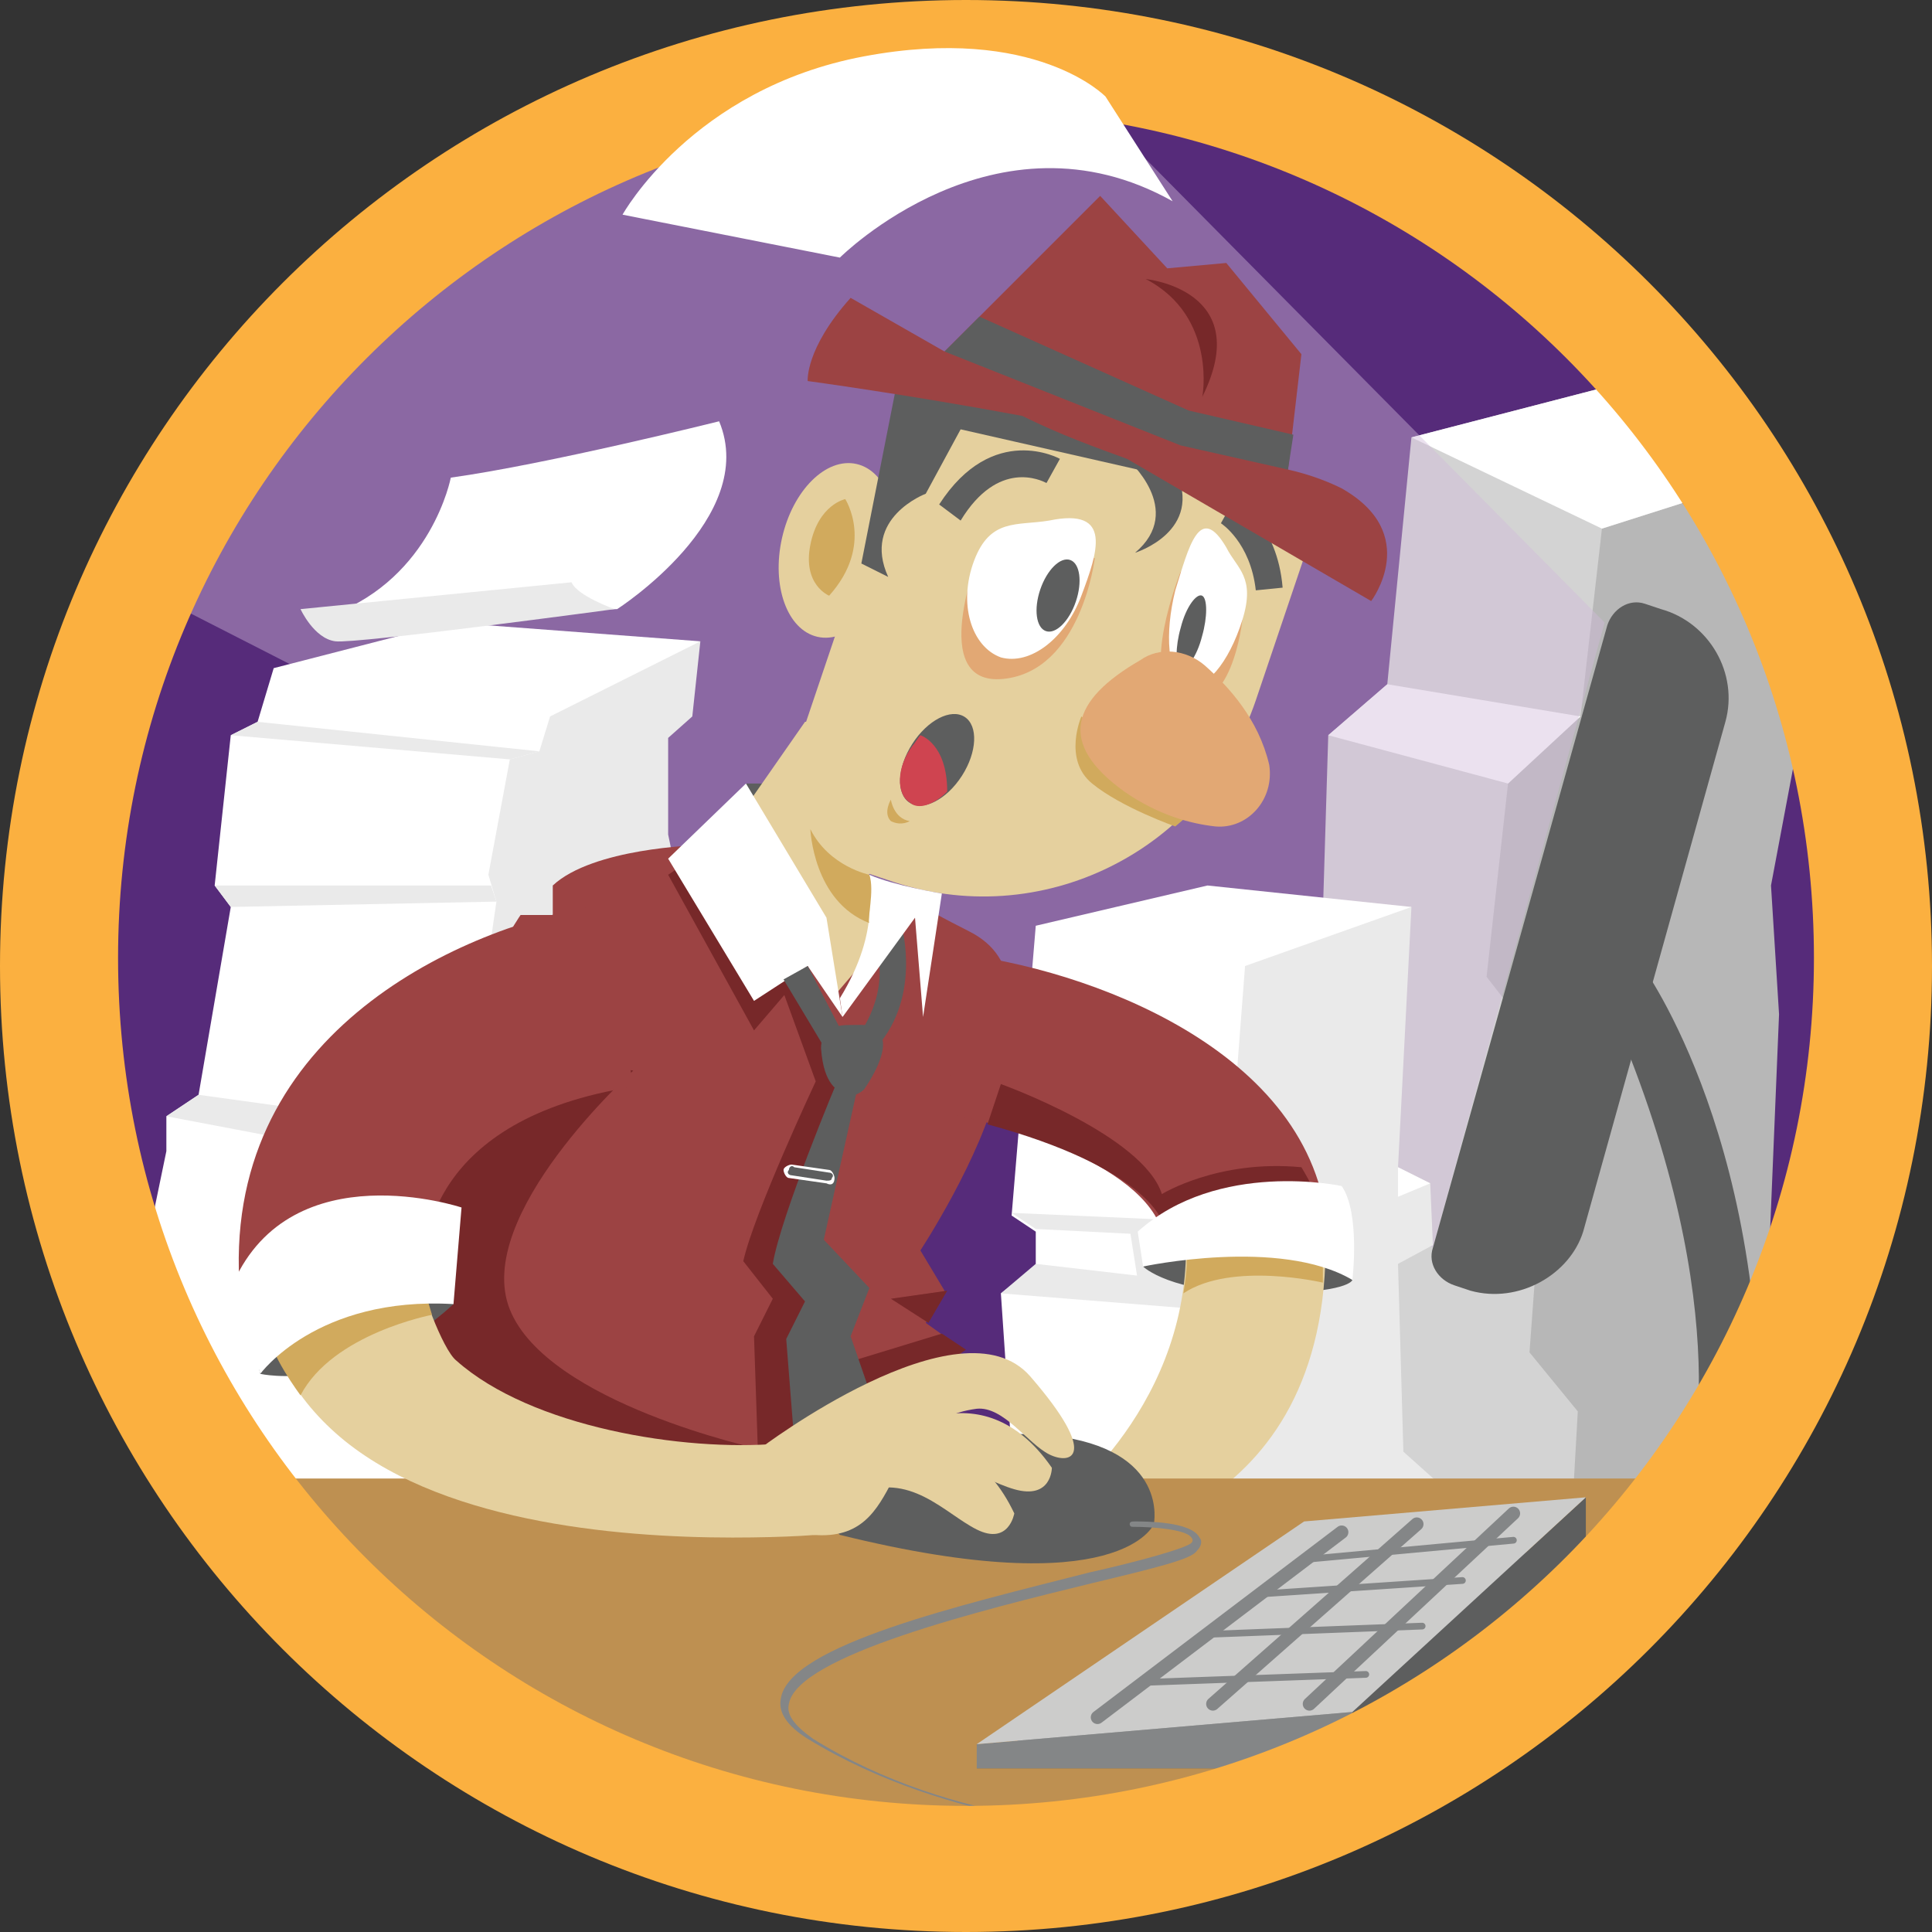 <?xml version="1.0" encoding="utf-8"?>
<!-- Generator: Adobe Illustrator 18.1.1, SVG Export Plug-In . SVG Version: 6.00 Build 0)  -->
<svg version="1.1" id="Layer_1" xmlns="http://www.w3.org/2000/svg" xmlns:xlink="http://www.w3.org/1999/xlink" x="0px" y="0px"
	 viewBox="0 0 72 72" enable-background="new 0 0 72 72" xml:space="preserve">
<rect x="0" y="0" width="72" height="72" fill="#333333" stroke="none"/>
<circle id="_x2E_svg_2297_" fill="#562B7A" cx="36" cy="36" r="34.3"/>
<polygon id="_x2E_svg_2323_" fill="#B7B7B7" points="65.6,54.7 66.3,37.8 66,33 67.6,24.5 60.1,15.7 53.3,26.7 52.6,38.6 57.2,56 
	"/>
<polygon id="_x2E_svg_2322_" fill="#D3D3D3" points="49.3,34 49.5,27.4 51.7,25.5 52.6,16.3 60.7,14.2 66.3,17.6 59.7,19.7 
	58.9,26.7 56.2,29.2 55.4,36.4 57.8,39.5 57,50.4 58.8,52.6 58.5,57.9 48.8,55.8 "/>
<polygon id="_x2E_svg_2321_" fill="#FFFFFF" points="52.6,16.3 59.7,19.7 66.3,17.6 60.7,14.2 "/>
<polygon id="_x2E_svg_2320_" fill="#FFFFFF" points="51.7,25.5 58.9,26.7 56.2,29.2 49.5,27.4 "/>
<path id="_x2E_svg_2319_" opacity="0.43" fill="#D1BADA" d="M59.8,23.2l-19.8-20c0,0-16.3-2.1-23.3,4.4S6.2,22.4,6.2,22.4l47.2,24.1
	L59.8,23.2z"/>
<polygon id="_x2E_svg_2318_" fill="#EAEAEA" points="52.6,33.8 52.1,43.5 53.3,44.1 53.4,46.4 52.1,47.1 52.3,54.1 54.2,55.8 
	40.8,55.5 44.6,34.5 "/>
<path id="_x2E_svg_2317_" fill="#FFFFFF" d="M37.7,54.1l-0.4-5.9l1.3-1v-1.3l-0.9-0.6l0.9-10.8L45,33l7.6,0.8L46.4,36l-0.7,9.1
	l-1,10.9C44.8,56,39,55.6,37.7,54.1z"/>
<polygon id="_x2E_svg_2316_" fill="#EAEAEA" points="38.6,47.1 45.5,47.9 44.8,48.8 37.3,48.2 "/>
<polygon id="_x2E_svg_2315_" fill="#EAEAEA" points="42.1,45.8 42.4,47.7 43.9,48 43.6,45.7 "/>
<path id="_x2E_svg_2314_" fill="#5D5E5E" d="M42.6,47.2c0,0,1,1,4.4,1c3.3,0,3.4-0.5,3.4-0.5S47.4,44.5,42.6,47.2z"/>
<polygon id="_x2E_svg_2313_" fill="#EAEAEA" points="37.7,45.2 44.5,45.5 44.5,46.1 38.6,45.8 "/>
<polygon id="_x2E_svg_2312_" fill="#EAEAEA" points="26.1,23.9 25.8,26.7 24.9,27.5 24.9,31.1 25.4,33.5 21.2,58.9 10.9,56.4 
	17.1,26.9 "/>
<polygon id="_x2E_svg_2311_" fill="#FFFFFF" points="5.6,45.8 6.2,42.9 6.2,41.6 7.4,40.8 8.6,33.8 8,33 8.6,27.4 9.6,26.9 
	10.2,24.9 16.8,23.2 26.1,23.9 20.5,26.7 20.1,28 19,28.3 18.2,32.6 18.5,33.6 15.2,56.4 8.3,55.8 "/>
<g id="_x2E_svg_2310_">
	<path fill="#E5D09E" d="M39.8,57.8L39,56.4c0.2-0.1,5.2-3.7,5.2-9.9c0-2.8-6.2-5.3-8.8-5.6l0.8-5.2c5,0.7,13.2,3.9,13.2,10.9
		C49.3,57,40.2,57.6,39.8,57.8z"/>
</g>
<polygon id="_x2E_svg_2309_" fill="#5D5E5E" points="27.8,29.2 29.2,29.2 28.4,30.9 "/>
<path id="_x2E_svg_2308_" fill="#E5D09E" d="M33.1,32.8l-1.8-0.6c-1.5-0.5-2.4-2.2-1.8-3.7l5-14.8l14.8,5l-2.5,7.4
	C44.9,31.7,38.8,34.8,33.1,32.8z"/>
<path id="_x2E_svg_2307_" fill="#E2A874" d="M44,21.3c0,0-1.6,4-0.1,4.7c2,0.9,2.4-2.9,2.4-2.9L44,21.3z"/>
<path id="_x2E_svg_2306_" fill="#D1AA5D" d="M40.3,26.7c0,0-0.7,1.6,0.4,2.5c1.1,0.9,3.1,1.6,3.1,1.6l0.7-0.6L40.3,26.7z"/>
<path id="_x2E_svg_2305_" fill="#E2A874" d="M40.8,20.8c0,0-0.5,4.2-3.4,4.5c-2.9,0.3-0.9-4.7-0.9-4.7L40.8,20.8z"/>
<path id="_x2E_svg_2304_" fill="#FFFFFF" d="M40.3,22.2c-0.6,1.6-1.9,2.6-3,2.3c-1.1-0.4-1.6-2-1-3.6s1.6-1.3,2.8-1.5
	C41.5,18.9,40.9,20.6,40.3,22.2z"/>
<path id="_x2E_svg_2303_" fill="#FFFFFF" d="M43.8,22c-0.4,1.6-0.3,3.2,0.4,3.5c0.7,0.3,1.6-0.8,2.1-2.4s-0.2-1.9-0.6-2.7
	C44.7,18.7,44.3,20.4,43.8,22z"/>
<ellipse id="_x2E_svg_2302_" transform="matrix(0.947 0.322 -0.322 0.947 9.267 -11.516)" fill="#5D5E5E" cx="39.4" cy="22.2" rx="0.7" ry="1.4"/>
<path id="_x2E_svg_2301_" fill="#5D5E5E" d="M44.8,23.7c-0.2,0.8-0.6,1.3-0.8,1.2c-0.2-0.1-0.2-0.8,0-1.5c0.2-0.8,0.6-1.3,0.8-1.2
	C45,22.3,45,23,44.8,23.7z"/>
<ellipse id="_x2E_svg_2300_" transform="matrix(0.842 0.539 -0.539 0.842 20.792 -14.324)" fill="#5D5E5E" cx="34.9" cy="28.3" rx="1.1" ry="1.9"/>
<path id="_x2E_svg_2299_" fill="#E2A874" d="M44.9,24.8c0.9,0.8,2,2,2.4,3.7c0.2,1.3-0.8,2.4-2,2.3c-0.9-0.1-2.1-0.4-3.4-1.3
	c-2.5-1.8-2-3.4,0.6-4.9C43.2,24.1,44.2,24.2,44.9,24.8z"/>
<path id="_x2E_svg_2298_" fill="#CF4450" d="M35.3,29.5c-0.5,0.5-1.1,0.7-1.4,0.4c-0.5-0.3-0.5-1.3,0.1-2.1c0.1-0.1,0.2-0.3,0.3-0.4
	C34.3,27.4,35.3,27.7,35.3,29.5L35.3,29.5z"/>
<ellipse id="_x2E_svg_2296_" transform="matrix(0.976 0.22 -0.22 0.976 5.252 -6.36)" fill="#E5D09E" cx="31.2" cy="20.5" rx="2.1" ry="3.3"/>
<path id="_x2E_svg_2295_" fill="#5D5E5E" d="M42,17.1c0,0,2.2,1.9,0.3,3.5c0,0,2.6-0.8,1.5-3.1L42,17.1z"/>
<g id="_x2E_svg_2294_">
	<path fill="#5D5E5E" d="M35.8,19.4L35,18.8c2-3.1,4.5-1.7,4.5-1.7L39,18C38.8,17.9,37.2,17.1,35.8,19.4z"/>
</g>
<g id="_x2E_svg_2292_">
	<path fill="#5D5E5E" d="M46.8,22c-0.2-1.8-1.3-2.5-1.3-2.5l0.5-0.9c0.1,0,1.6,0.9,1.8,3.3L46.8,22z"/>
</g>
<path id="_x2E_svg_2291_" fill="#5D5E5E" d="M44.6,18l-8.8-2l-1.3,2.4c0,0-2.4,0.9-1.4,3.1L32.1,21l1.4-7.1
	C33.4,13.8,36.4,13.3,44.6,18z"/>
<path id="_x2E_svg_2290_" fill="#9C4343" d="M51.1,22.4c0,0,1.9-2.5-1.1-4.2c-0.4-0.2-1.1-0.5-2-0.7l0.5-4.3l-2.8-3.4l-2.2,0.2
	L41,7.3l-5.8,5.8l-3.5-2c-1.7,1.9-1.6,3.1-1.6,3.1s3.7,0.5,8,1.3c1.4,0.7,2.8,1.2,3.9,1.6L51.1,22.4z"/>
<path id="_x2E_svg_2289_" fill="#E5D09E" d="M30,26.9l-4.6,6.6c0,0,2.7,4.9,6.3,2.8c0,0-0.2-2.4,1.4-5.2
	C33.1,31.1,32.3,26.7,30,26.9z"/>
<path id="_x2E_svg_2288_" fill="#E5D09E" d="M19.7,36.8c0,0,2.6-5.3,7.8-5c5.1,0.3,10.4,2.9,9.5,6.9c-0.9,3.9-4,7.2-3.8,10.6
	c0.2,3.4,5.3,8.3,4.6,10.8s-8.8,7.1-15.8,1.4S16.2,44.8,19.7,36.8z"/>
<g id="_x2E_svg_2287_">
	<path fill="#9C4343" d="M38.4,58.7c0,0-1.1-4-3.6-6.6l1.1-1.8l-1.4-1l0.7-1.2l-0.9-1.5c0,0,2.3-3.5,2.9-6.2
		c0.6-2.7,0.9-4.7-1.1-5.7c-0.8-0.4-1.9-1-3.2-1.7l-0.6,2.7l-1.2,1.4l-4.3-5.7c-0.3,0-0.5,0-0.8,0.1c0,0-3.9,0.1-5.4,1.5v1.1h-1.2
		c0,0-1.6,2.3-1.6,4.2c0,0-2.3,6.2-2.4,9.1c-0.1,3.2,1.3,16.4,12.3,17.4S38.4,58.7,38.4,58.7z"/>
</g>
<polygon id="_x2E_svg_2286_" fill="#772829" points="29.9,36.3 28.1,38.4 24.9,32.6 25.8,32 "/>
<path id="_x2E_svg_2285_" fill="#772829" d="M30.4,40.3l-1.6-4.4c0,0,1.1,1.1,1.3,1.2s1.2,2.4,1.2,2.4L30.4,40.3z"/>
<polygon id="_x2E_svg_2284_" fill="#FFFFFF" points="24.9,32 27.8,29.2 30.8,34.2 31.4,37.9 30.1,36 28.1,37.3 "/>
<path id="_x2E_svg_2283_" fill="#772829" d="M30.4,40.3c0,0-2.3,4.9-2.7,6.7l1.1,1.4l-0.7,1.4l0.3,8.9l3,1.9l1.7-1.9l-2.6-8.8
	l0.8-1.7l-1.6-1.9l1.7-6.2C31.5,40,30.8,39.6,30.4,40.3z"/>
<path id="_x2E_svg_2281_" fill="#5D5E5E" d="M31.9,38.7c0,0,1.2-1.4,0.8-3.2l0.9-1c0,0,0.8,2.8-1.1,4.7L31.9,38.7z"/>
<path id="_x2E_svg_2280_" fill="#FFFFFF" d="M31.4,37.9l2.7-3.7l0.3,3.7l0.7-4.6c0,0-1.8-0.3-2.7-0.7l-0.1,0.3c0,0,0.6,1.7-1,4.3
	L31.4,37.9z"/>
<polygon id="_x2E_svg_2278_" fill="#772829" points="35.1,49.7 31.5,50.8 31.8,53.1 36,50.3 "/>
<path id="_x2E_svg_2277_" fill="#772829" d="M23.6,39.9c0,0-6,5.4-4.6,8.9c1.4,3.5,9.3,5.2,9.3,5.2s-11.2,3.2-12.9-1.3
	s2.7-11.8,2.7-11.8S19.8,39.1,23.6,39.9z"/>
<polygon id="_x2E_svg_2276_" fill="#5D5E5E" points="30.1,36 31.5,38.7 31,39.5 29.2,36.5 "/>
<path id="_x2E_svg_2275_" fill="#5D5E5E" d="M30.6,39.1c0,0-0.1-0.9,1-0.9c0.7,0,1.2-0.1,1.3,0.6c0.1,0.7-0.7,1.8-0.7,1.8
	s-0.3,0.3-0.6,0.2C31.2,40.7,30.7,40.4,30.6,39.1z"/>
<path id="_x2E_svg_2274_" fill="#5D5E5E" d="M9.7,51.2c0,0,3.5,0.8,7.2-2.6c0,0-0.5-1.4-4.2-0.4S9.7,51.2,9.7,51.2z"/>
<path id="_x2E_svg_2273_" fill="#5D5E5E" d="M31.2,40.3c0,0-2.1,5-2.4,6.8l1.2,1.4l-0.7,1.4l0.7,8.9l3.1,1.7l1.6-2l-3-8.7l0.7-1.8
	l-1.7-1.8l1.4-6.3C32.2,40,31.5,39.6,31.2,40.3z"/>
<path id="_x2E_svg_2272_" fill="#FFFFFF" d="M30.8,44.1l-1.4-0.2c-0.1,0-0.2-0.2-0.2-0.3l0,0c0-0.1,0.2-0.2,0.3-0.2l1.4,0.2
	c0.1,0,0.2,0.2,0.2,0.3l0,0C31.1,44.1,31,44.2,30.8,44.1z"/>
<polygon id="_x2E_svg_2271_" fill="#EAEAEA" points="7.4,40.8 6.2,41.6 16.2,43.5 16.8,42.1 "/>
<path id="_x2E_svg_2270_" fill="#BE9051" d="M9.8,55.1h53.1c0,0-9.8,14.7-26,14.7S9.8,55.1,9.8,55.1z"/>
<path id="_x2E_svg_2269_" fill="#5D5E5E" d="M30.8,44l-1.3-0.2c-0.1,0-0.2-0.1-0.1-0.2l0,0c0-0.1,0.1-0.2,0.2-0.1l1.3,0.2
	c0.1,0,0.2,0.1,0.1,0.2l0,0C31,44,30.9,44,30.8,44z"/>
<g id="_x2E_svg_2268_">
	<path fill="#E5D09E" d="M27.3,57.3c-4.4,0-11.1-0.6-14.8-3.9c-1.8-1.6-2.8-3.7-2.8-6C9.5,38.6,17.3,35,21.5,34.3l0.9,5.9l-0.5-3
		l0.5,3c-6.7,1.1-6.8,6.4-6.8,7c0,0.7,0.9,3.1,1.4,3.5c2.8,2.5,8.5,3.4,12,3.1l2.2,3.3C30.8,57.2,29.3,57.3,27.3,57.3z"/>
</g>
<path id="_x2E_svg_2267_" fill="#D1AA5D" d="M16.1,49c0,0-3.7,0.7-4.9,3c0,0-1.2-1.6-1.2-2.4l5.8-1.6L16.1,49z"/>
<g id="_x2E_svg_2266_">
	<path fill="#9C4343" d="M9.2,49.4c-0.2-0.7-0.3-1.4-0.3-2.1c-0.2-9.2,8.8-12.9,13.6-13.6l1.1,6.2L23,36.8l0.6,3.7
		c-7.7,1.2-7.8,6-7.8,6.6C15.8,47.2,11.8,46.9,9.2,49.4L9.2,49.4z"/>
</g>
<path id="_x2E_svg_2265_" fill="#FFFFFF" d="M9.7,51.2c0,0,2.1-2.9,7.2-2.6l0.3-3.6c0,0-6.3-2.1-8.5,2.8L9.7,51.2z"/>
<path id="_x2E_svg_2264_" fill="#5D5E5E" d="M31.8,55.9c0,0,3-2.9,7.4-2.4s3.8,3.3,3.8,3.3s-1.2,3-11.7,0.4
	C31.3,57.2,30.7,56.7,31.8,55.9z"/>
<path id="_x2E_svg_2263_" fill="#E5D09E" d="M28.3,54c0,0,7.5-5.7,10.1-2.7s1.5,3.3,0.7,2.9s-1.7-1.8-2.7-1.7
	c-3.8,0.5-2.5,5-6.1,4.7C30.4,57.2,27.1,56.2,28.3,54z"/>
<path id="_x2E_svg_2262_" fill="#E5D09E" d="M33,53.7c0,0,3.5-2.9,6.2,1c0,0,0,1.2-1.4,0.8s-3-1.8-5.1-0.8L33,53.7z"/>
<path id="_x2E_svg_2261_" fill="#E5D09E" d="M32.3,54.7c0,0,3.5-2.5,5.5,1.7c0,0-0.2,1.2-1.4,0.6s-2.5-2.2-4.5-1.3L32.3,54.7z"/>
<g id="_x2E_svg_2260_">
	<path fill="#848687" d="M42.2,68.2c-0.4,0-6.7-0.1-12.1-3.4c-0.8-0.5-1.1-1-1-1.5c0.3-2,6.8-3.5,11.5-4.7c1.8-0.4,3.6-0.9,3.8-1.1
		c0.1-0.1,0-0.2,0-0.2c-0.2-0.3-1.4-0.4-2.2-0.4c0,0,0,0,0,0c-0.1,0-0.1-0.1-0.1-0.1c0-0.1,0.1-0.1,0.2-0.1c0.4,0,2.1,0,2.4,0.6
		c0.1,0.1,0.1,0.3-0.1,0.5c-0.2,0.3-1.4,0.6-3.9,1.2c-4.1,1-11,2.7-11.3,4.5c-0.1,0.4,0.2,0.8,0.9,1.3c5.3,3.3,11.6,3.3,12,3.3
		c0,0,0,0,0,0h0c0.1,0,0.1,0.1,0.1,0.1C42.3,68.2,42.3,68.2,42.2,68.2C42.2,68.2,42.2,68.2,42.2,68.2z"/>
</g>
<polygon id="_x2E_svg_2259_" fill="#5D5E5E" points="59.1,57.9 48.6,57.7 36.4,65.9 50.4,65.9 "/>
<polygon id="_x2E_svg_2258_" fill="#848687" points="36.4,65 36.4,65.9 50.4,65.9 50.4,63.8 "/>
<polygon id="_x2E_svg_2257_" fill="#5D5E5E" points="50.4,65.9 59.1,57.9 59.1,55.8 50.4,63.8 "/>
<path id="_x2E_svg_2256_" fill="#5D5E5E" d="M65.5,55.4C66.2,42.8,61.2,36,61.2,36l-1.1,1.8c4.8,11.2,2.8,17.5,2.8,17.5L65.5,55.4z"
	/>
<path id="_x2E_svg_2282_" fill="#FBB040" d="M36,0C16.1,0,0,16.1,0,36c0,19.9,16.1,36,36,36s36-16.1,36-36C72,16.1,55.9,0,36,0z
	 M36,67.3c-17.5,0-31.6-14.1-31.6-31.6C4.4,18.2,18.6,4.1,36,4.1c17.5,0,31.6,14.1,31.6,31.6C67.6,53.1,53.5,67.3,36,67.3z"/>
<path id="_x2E_svg_2255_" fill="#5D5E5E" d="M54.8,48.1l-0.6-0.2c-0.6-0.2-1-0.8-0.8-1.4l6.5-23.2c0.2-0.6,0.8-1,1.4-0.8l0.6,0.2
	c1.8,0.5,2.9,2.4,2.4,4.2l-5.3,19C58.5,47.5,56.6,48.6,54.8,48.1z"/>
<polygon id="_x2E_svg_2254_" fill="#CCCCCB" points="59.1,55.8 48.6,56.7 36.4,65 50.4,63.8 "/>
<line id="_x2E_svg_2253_" fill="none" stroke="#848687" stroke-width="0.5" stroke-linecap="round" stroke-miterlimit="10" x1="48.8" y1="63.5" x2="56.4" y2="56.4"/>
<line id="_x2E_svg_2252_" fill="none" stroke="#848687" stroke-width="0.5" stroke-linecap="round" stroke-miterlimit="10" x1="45.2" y1="63.5" x2="52.8" y2="56.8"/>
<line id="_x2E_svg_2251_" fill="none" stroke="#848687" stroke-width="0.5" stroke-linecap="round" stroke-miterlimit="10" x1="40.9" y1="64" x2="50" y2="57.1"/>
<line id="_x2E_svg_2250_" fill="none" stroke="#848687" stroke-width="0.25" stroke-linecap="round" stroke-miterlimit="10" x1="50.9" y1="62.4" x2="42.6" y2="62.7"/>
<line id="_x2E_svg_2249_" fill="none" stroke="#848687" stroke-width="0.25" stroke-linecap="round" stroke-miterlimit="10" x1="53" y1="60.6" x2="45.2" y2="60.9"/>
<line id="_x2E_svg_2248_" fill="none" stroke="#848687" stroke-width="0.25" stroke-linecap="round" stroke-miterlimit="10" x1="54.5" y1="58.9" x2="47" y2="59.4"/>
<line id="_x2E_svg_2247_" fill="none" stroke="#848687" stroke-width="0.25" stroke-linecap="round" stroke-miterlimit="10" x1="56.4" y1="57.4" x2="48.8" y2="58.1"/>
<polygon id="_x2E_svg_2246_" fill="#EAEAEA" points="8,33 18.3,33 18.5,33.6 8.6,33.8 "/>
<polygon id="_x2E_svg_2245_" fill="#EAEAEA" points="8.6,27.4 19,28.3 20.1,28 9.6,26.9 "/>
<path id="_x2E_svg_2244_" fill="#FFFFFF" d="M23,22.7c0,0,5.3-3.4,3.8-7c0,0-6.4,1.6-10,2.1c0,0-0.7,3.7-4.4,5.1L23,22.7z"/>
<path id="_x2E_svg_2243_" fill="#D1AA5D" d="M49.3,47.8c0,0-3.4-0.8-5.2,0.4c0,0,0.2-1.1,0.1-1.5c0,0,3.1-0.9,5.1,0.1
	C49.3,46.8,49.3,47.3,49.3,47.8z"/>
<path id="_x2E_svg_2242_" fill="#EAEAEA" d="M11.2,22.7c0,0,0.5,1.1,1.3,1.2c0.8,0.1,10.4-1.2,10.4-1.2s-1.4-0.5-1.6-1L11.2,22.7z"
	/>
<g id="_x2E_svg_2241_">
	<path fill="#9C4343" d="M49.5,46.5c0-7-8.4-10.2-13.4-10.9l-0.9,5.9c2.6,0.4,8.2,2.2,8.2,5c0,0.1,0,0.2,0,0.2L49.5,46.5z"/>
</g>
<path id="_x2E_svg_2240_" fill="#772829" d="M37.3,40.4c0,0,5.3,1.9,6,4.1c0,0,2.1-1.3,5.2-1c0,0,0.8,1.3,0.5,1.3
	c-0.3,0-5.7,0.7-5.7,0.7s-0.6-2-6.5-3.6L37.3,40.4z"/>
<path id="_x2E_svg_2239_" fill="#FFFFFF" d="M42.6,47.2c0,0,5.1-1.1,7.8,0.5c0,0,0.3-2.5-0.4-3.5c0,0-4.6-1-7.6,1.7L42.6,47.2z"/>
<polygon id="_x2E_svg_2238_" fill="#FFFFFF" points="52.1,43.5 52.1,44.6 53.3,44.1 "/>
<path id="_x2E_svg_2237_" fill="#FFFFFF" d="M41.2,3.6c0,0-2.6-2.7-9-1.5s-9,5.9-9,5.9l8.1,1.6c0,0,5.8-5.8,12.4-2.1L41.2,3.6z"/>
<polygon id="_x2E_svg_2236_" fill="#5D5E5E" points="35.2,13.1 44,16.6 48,17.5 48.2,16.2 44.3,15.3 36.5,11.8 "/>
<path id="_x2E_svg_2235_" fill="#772829" d="M42.7,10.4c0,0,4.1,0.4,2.1,4.4C44.8,14.9,45.4,11.8,42.7,10.4z"/>
<polygon id="_x2E_svg_2234_" fill="#772829" points="35.3,48.1 33.2,48.4 34.6,49.3 "/>
<path id="_x2E_svg_2233_" fill="#D1AA5D" d="M32.4,32.6c0,0-1.5-0.3-2.2-1.7c0,0,0.1,2.7,2.2,3.5C32.3,34.3,32.6,33.2,32.4,32.6z"/>
<path id="_x2E_svg_2232_" fill="#D1AA5D" d="M31.5,18.6c0,0,1.1,1.7-0.6,3.6c0,0-1-0.4-0.7-1.9S31.5,18.6,31.5,18.6z"/>
<path id="_x2E_svg_2231_" fill="#D1AA5D" d="M33.2,29.8c0,0,0.1,0.7,0.7,0.8c0,0-0.3,0.2-0.7,0C32.9,30.3,33.2,29.8,33.2,29.8z"/>
<g>
</g>
<g>
</g>
<g>
</g>
<g>
</g>
<g>
</g>
<g>
</g>
<g>
</g>
<g>
</g>
<g>
</g>
<g>
</g>
<g>
</g>
<g>
</g>
<g>
</g>
<g>
</g>
<g>
</g>
</svg>
